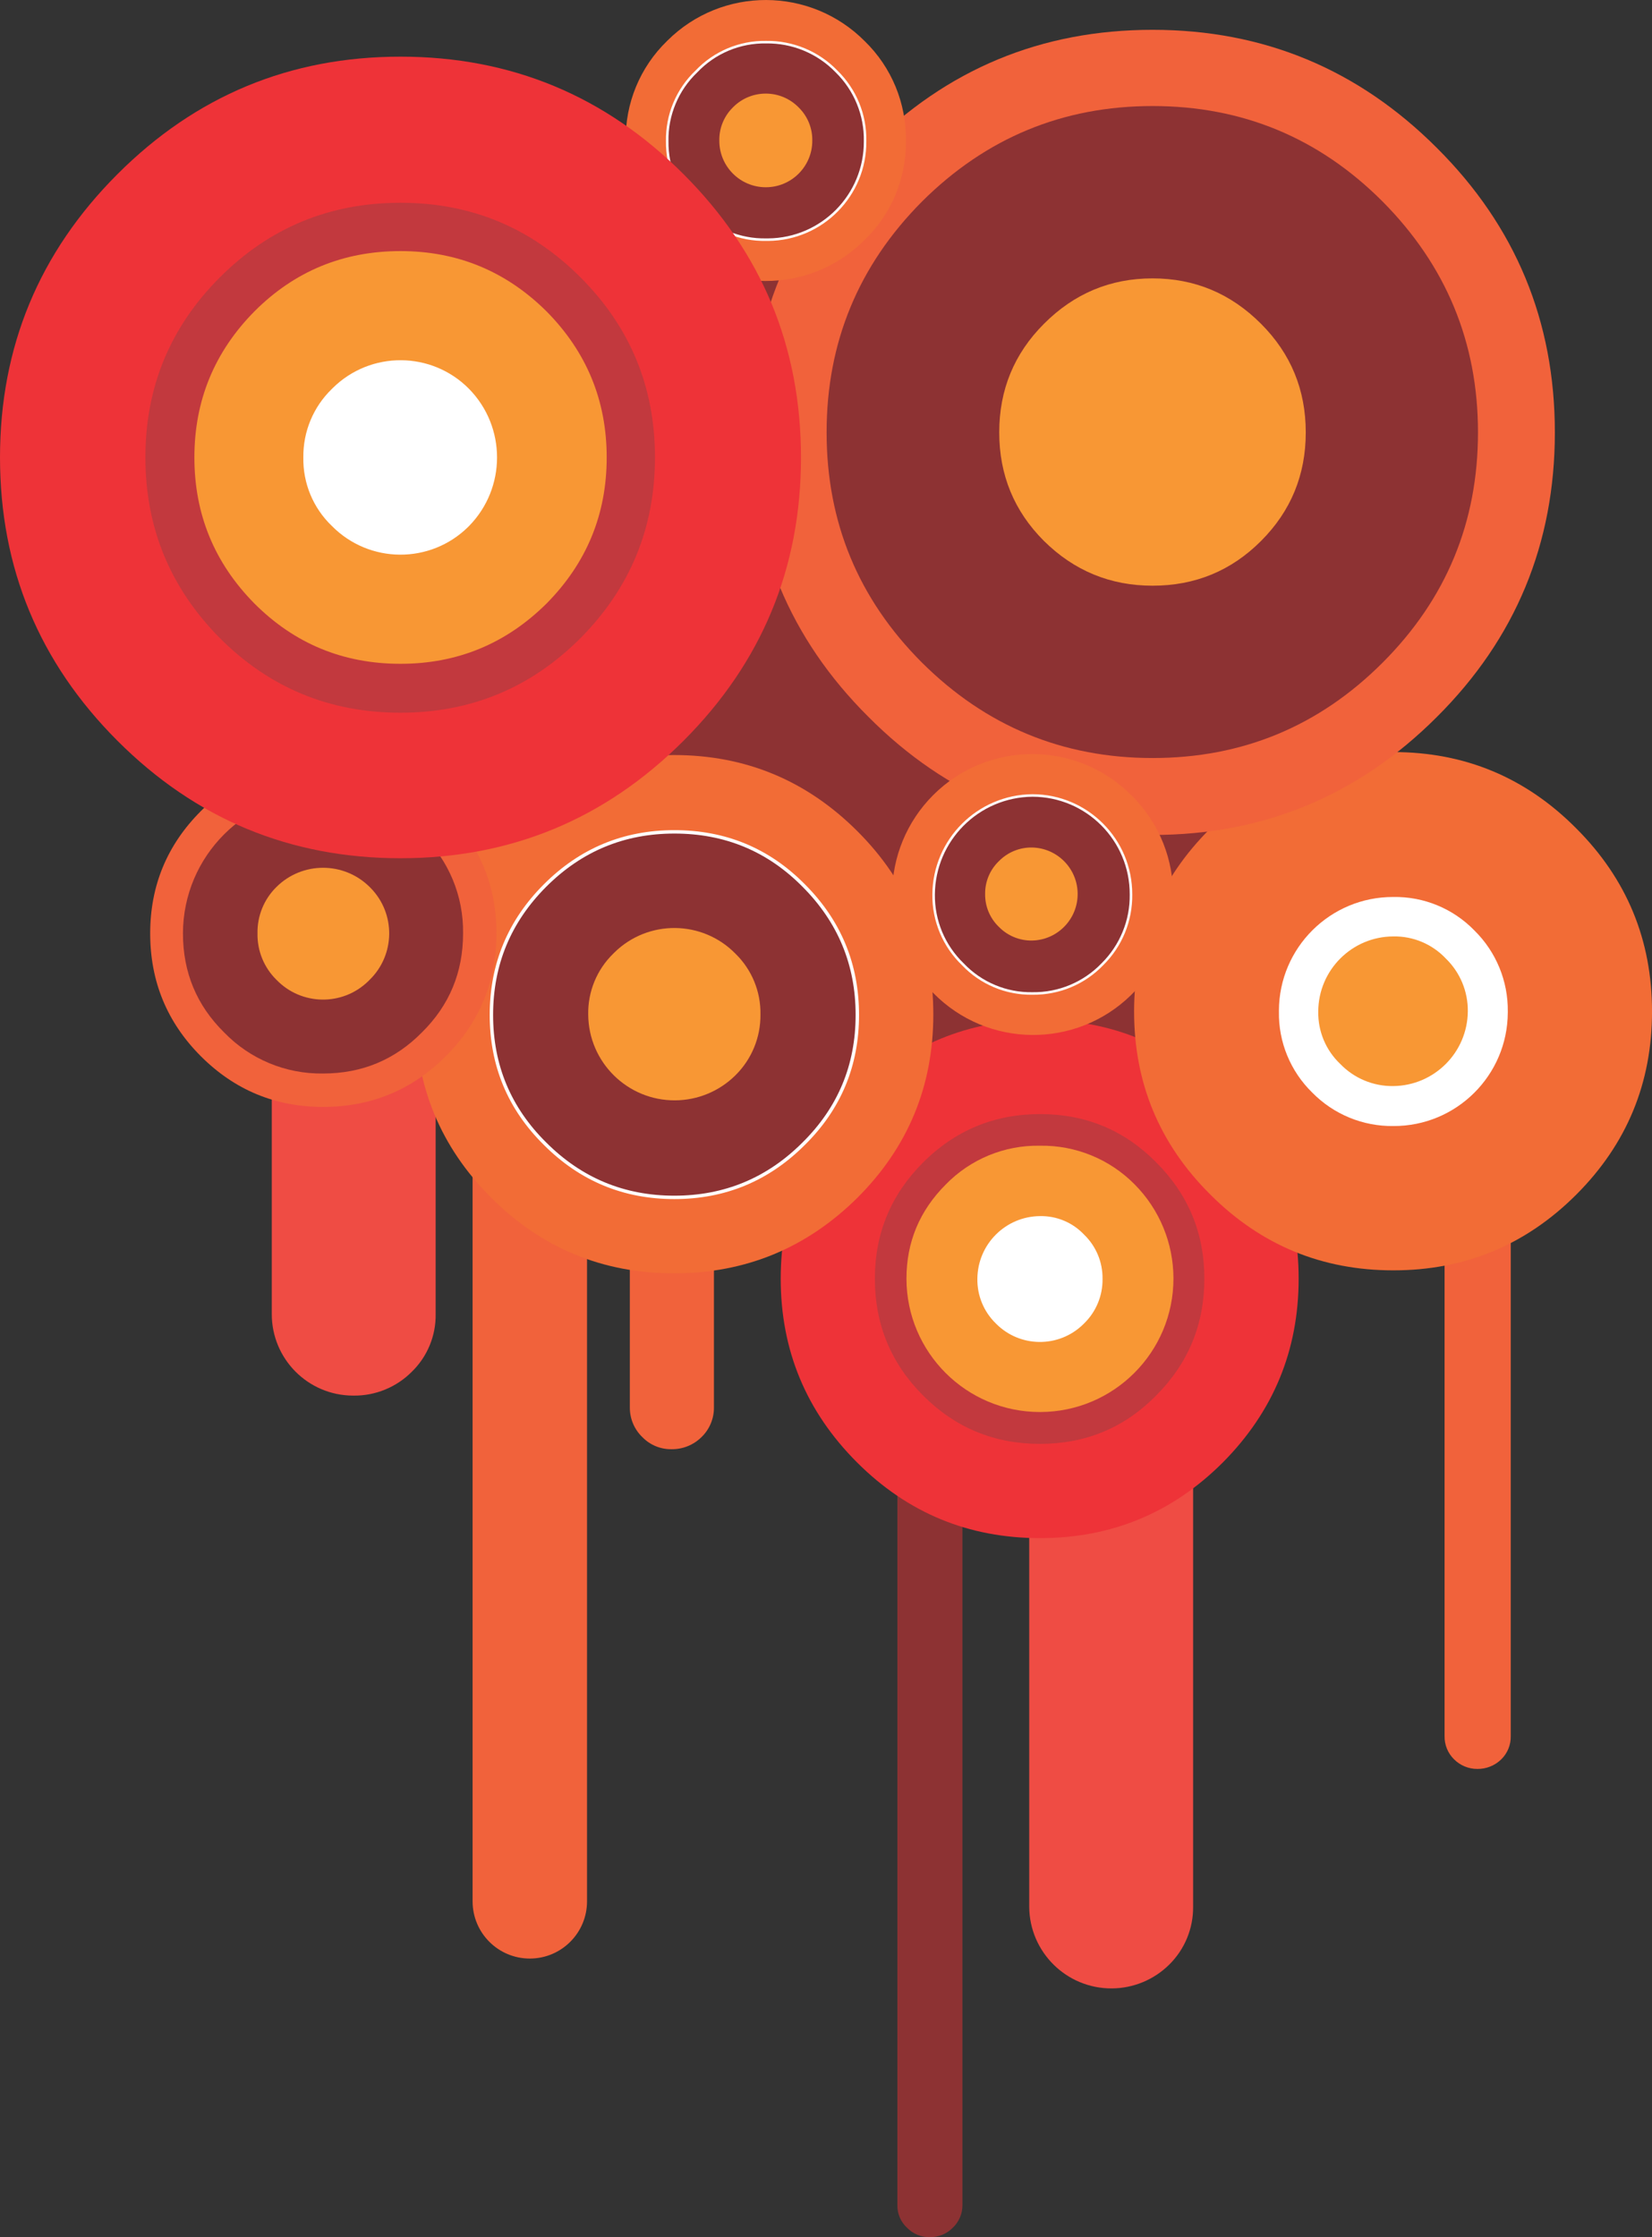 <?xml version="1.0" encoding="iso-8859-1"?>
<!-- Generator: Adobe Illustrator 20.1.0, SVG Export Plug-In . SVG Version: 6.00 Build 0)  -->
<svg version="1.0" id="Layer_1" xmlns="http://www.w3.org/2000/svg" xmlns:xlink="http://www.w3.org/1999/xlink" x="0px" y="0px"
	 viewBox="0 0 654.38 886.08" enable-background="new 0 0 654.38 886.08" xml:space="preserve">
<rect x="0" y="0" width="654.38" height="886.08" fill="#333333" stroke="none"/>
<title>colorful_0008</title>
<path fill="#8D3233" d="M381.25,443.87c0.055-7.124-5.675-12.945-12.799-13c-0.067-0.001-0.134-0.001-0.201,0
	c-3.406-0.103-6.689,1.276-9,3.78c-2.477,2.417-3.845,5.75-3.78,9.21v429.46c-0.101,3.405,1.278,6.688,3.78,9
	c2.347,2.453,5.606,3.821,9,3.78c3.461,0.067,6.794-1.301,9.21-3.78c2.45-2.348,3.819-5.606,3.78-9V443.87H381.25z"/>
<path fill="#EF4C44" d="M472.61,585.36c0.15-8.612-3.267-16.903-9.44-22.91c-12.798-12.648-33.426-12.526-46.074,0.272
	c-5.963,6.034-9.337,14.155-9.406,22.638v169.85c0.106,17.977,14.765,32.464,32.741,32.358c8.524-0.05,16.689-3.442,22.739-9.448
	c6.122-6.042,9.528-14.31,9.44-22.91V585.36z"/>
<path fill="#EF4C44" d="M172.57,350.56c0.15-8.612-3.267-16.903-9.44-22.91c-6.109-6.158-14.457-9.572-23.13-9.46
	c-17.811-0.05-32.29,14.349-32.34,32.16c0,0.067,0,0.134,0,0.2V520.4c-0.066,17.811,14.319,32.304,32.13,32.37c0.07,0,0.14,0,0.21,0
	c8.672,0.115,17.019-3.296,23.13-9.45c6.173-6.007,9.59-14.298,9.44-22.91V350.56z"/>
<path fill="#F1623B" d="M282.81,470.8c0.067-4.398-1.753-8.613-5-11.58c-3.073-3.227-7.344-5.037-11.8-5
	c-9.036,0.227-16.304,7.504-16.52,16.54v86.69c-0.036,4.458,1.774,8.733,5,11.81c3.021,3.096,7.185,4.811,11.51,4.74
	c4.405,0.063,8.653-1.636,11.8-4.72c3.227-3.076,5.037-7.352,5-11.81V470.8H282.81z"/>
<path fill="#F1623B" d="M232.53,373.71c0-12.518-10.147-22.665-22.665-22.665c-12.518,0-22.665,10.147-22.665,22.665v379.37
	c0,12.518,10.147,22.665,22.665,22.665c12.518,0,22.665-10.147,22.665-22.665V373.71z"/>
<path fill="#F1623B" d="M598.43,467.49c0.179-7.128-5.454-13.051-12.582-13.23c-0.213-0.005-0.425-0.005-0.638,0
	c-3.455-0.078-6.788,1.276-9.21,3.74c-2.459,2.527-3.818,5.924-3.78,9.45v220.2c-0.065,3.46,1.303,6.793,3.78,9.21
	c2.447,2.432,5.76,3.792,9.21,3.78c3.523,0.038,6.917-1.321,9.44-3.78c2.477-2.417,3.845-5.75,3.78-9.21L598.43,467.49
	L598.43,467.49z"/>
<path fill="#8D3233" d="M513.68,172.44c0-26.927-9.52-49.927-28.56-69C466.08,84.247,443.04,74.65,416,74.65H257.31
	c-27.067,0-50.123,9.607-69.17,28.82c-19.04,19.053-28.56,42.053-28.56,69v168c0,26.927,9.52,49.997,28.56,69.21
	c19.04,19.053,42.097,28.58,69.17,28.58H416c27.067,0,50.123-9.527,69.17-28.58c19.04-19.213,28.56-42.283,28.56-69.21v-168
	L513.68,172.44z"/>
<path fill="#EE3338" d="M411.94,403.94c-28.327,0-52.483,10-72.47,30c-20.147,20-30.22,44.173-30.22,72.52
	c0,28.347,10.073,52.6,30.22,72.76c20,20,44.157,30,72.47,30s52.47-10,72.47-30c20-20.16,30-44.413,30-72.76s-10-52.52-30-72.52
	C464.423,413.94,440.267,403.94,411.94,403.94z"/>
<path fill="#F26C36" d="M479.45,473.16c20,20,44.157,30,72.47,30s52.47-10,72.47-30c20-20,30-44.173,30-72.52s-10-52.52-30-72.52
	c-20-20.16-44.157-30.24-72.47-30.24s-52.47,10.08-72.47,30.24c-20.147,20-30.22,44.173-30.22,72.52
	C449.23,428.987,459.303,453.16,479.45,473.16z"/>
<path fill="#F26C36" d="M339.7,474.34c20-20,30-44.173,30-72.52c0-28.347-10-52.52-30-72.52c-20.14-20.16-44.373-30.24-72.7-30.24
	s-52.487,10.08-72.48,30.24c-20,20-30,44.173-30,72.52c0,28.347,10,52.52,30,72.52s44.157,30,72.47,30S319.54,494.34,339.7,474.34z"
	/>
<path fill="#FFFFFF" d="M506.6,400.64c-0.217,12.076,4.567,23.704,13.22,32.13c8.45,8.606,20.05,13.386,32.11,13.23
	c24.935,0.1,45.23-20.034,45.33-44.969c0.001-0.13,0-0.261,0-0.391c0.146-12.07-4.644-23.676-13.26-32.13
	c-8.416-8.657-20.038-13.446-32.11-13.23c-24.936-0.078-45.213,20.074-45.29,45.009C506.599,400.406,506.599,400.523,506.6,400.64z"
	/>
<path fill="#F89734" d="M522.18,400.64c-0.145,7.85,3.024,15.397,8.73,20.79c5.493,5.688,13.093,8.852,21,8.74
	c16.231-0.179,29.342-13.299,29.51-29.53c0.109-7.904-3.049-15.503-8.73-21c-5.384-5.707-12.925-8.88-20.77-8.74
	C535.516,370.949,522.229,384.236,522.18,400.64z"/>
<path fill="#F1623B" d="M615.9,171.26c0-44.093-15.58-81.653-46.74-112.68C538,27.4,500.467,11.81,456.56,11.81
	c-44.067,0-81.6,15.59-112.6,46.77c-31.16,31.027-46.74,68.587-46.74,112.68s15.593,81.653,46.78,112.68
	c31.007,31.18,68.54,46.77,112.6,46.77c43.907,0,81.44-15.59,112.6-46.77C600.333,252.92,615.9,215.36,615.9,171.26z"/>
<path fill="#8D3233" d="M547.68,262.45c25.18-25.2,37.77-55.593,37.77-91.18s-12.59-66.063-37.77-91.43
	C522.5,54.613,492.127,42,456.56,42s-66.02,12.613-91.36,37.84c-25.18,25.333-37.77,55.807-37.77,91.42s12.59,66.007,37.77,91.18
	c25.333,25.2,55.787,37.8,91.36,37.8S522.507,287.643,547.68,262.45z"/>
<path fill="#F89734" d="M499.52,214.26c11.807-11.813,17.71-26.147,17.71-43s-5.903-31.187-17.71-43c-11.96-12-26.293-18-43-18
	c-16.707,0-31.04,6-43,18c-11.807,11.813-17.71,26.147-17.71,43c0,16.853,5.903,31.187,17.71,43c11.96,11.813,26.293,17.72,43,17.72
	C473.38,231.993,487.713,226.087,499.52,214.26z"/>
<path fill="#F1623B" d="M59.49,369.69c0,19.053,6.69,35.273,20.07,48.66c13.38,13.387,29.51,20.08,48.39,20.08
	c19.04,0,35.25-6.693,48.63-20.08s20.07-29.607,20.07-48.66c0-18.9-6.69-35.043-20.07-48.43c-13.38-13.387-29.59-20.08-48.63-20.08
	c-18.887,0-35.017,6.693-48.39,20.08S59.497,350.79,59.49,369.69z"/>
<path fill="#8D3233" d="M72.47,369.69c0,15.433,5.43,28.503,16.29,39.21c10.251,10.614,24.436,16.513,39.19,16.3
	c15.42,0,28.483-5.433,39.19-16.3c10.86-10.707,16.29-23.777,16.29-39.21c0.213-14.758-5.682-28.948-16.29-39.21
	c-10.7-10.867-23.763-16.3-39.19-16.3C97.332,314.263,72.536,339.072,72.47,369.69z"/>
<path fill="#F89734" d="M102,369.69c-0.135,6.922,2.597,13.592,7.55,18.43c9.853,10.17,26.086,10.427,36.256,0.574
	c0.194-0.188,0.386-0.38,0.574-0.574c10.176-9.887,10.41-26.152,0.523-36.327c-0.172-0.177-0.346-0.351-0.523-0.523
	c-10.208-10.079-26.622-10.079-36.83,0C104.6,356.105,101.868,362.771,102,369.69z"/>
<path fill="#8D3233" d="M318.22,452.84c14.167-14,21.25-31,21.25-51s-7.083-37.087-21.25-51.26c-14-14.173-31.077-21.26-51.23-21.26
	c-20,0-37.077,7.087-51.23,21.26c-14.153,14.173-21.237,31.26-21.25,51.26c0,20,7.083,37,21.25,51
	C229.92,467.013,247,474.1,267,474.1S304.073,467.013,318.22,452.84z"/>
<path fill="none" stroke="#FFFFFF" stroke-width="1.35" d="M318.35,453c-14.167,14.173-31.243,21.26-51.23,21.26
	s-37.06-7.087-51.22-21.26c-14.167-14-21.25-31-21.25-51c0-20,7.083-37.087,21.25-51.26c14.167-14.173,31.243-21.26,51.23-21.26
	c20.147,0,37.223,7.087,51.23,21.26C332.52,364.913,339.6,382,339.6,402S332.517,439,318.35,453z"/>
<path fill="#F89734" d="M291.31,425.91c6.441-6.354,10.021-15.053,9.92-24.1c0.16-9.055-3.43-17.773-9.92-24.09
	c-13.114-13.363-34.577-13.564-47.94-0.45c-0.151,0.149-0.302,0.299-0.45,0.45c-6.491,6.32-10.081,15.042-9.92,24.1
	c0.118,18.899,15.534,34.124,34.433,34.006C276.382,435.77,284.954,432.211,291.31,425.91z"/>
<path fill="#F26C36" d="M353.39,354.1c0,15.433,5.43,28.503,16.29,39.21c21.439,21.86,56.54,22.201,78.4,0.762
	c21.86-21.439,22.201-56.54,0.762-78.4c-0.261-0.267-0.525-0.53-0.792-0.792c-21.694-21.639-56.822-21.594-78.461,0.1
	C359.23,325.366,353.406,339.431,353.39,354.1z"/>
<path fill="#8D3233" d="M369.68,354.1c-0.123,10.415,4.064,20.418,11.57,27.64c7.177,7.56,17.197,11.762,27.62,11.58
	c10.411,0.121,20.408-4.071,27.62-11.58c7.379-7.289,11.47-17.269,11.33-27.64c0.061-21.594-17.395-39.149-38.99-39.21
	c-0.003,0-0.007,0-0.01,0C387.26,315.091,369.843,332.54,369.68,354.1z"/>
<path fill="none" stroke="#FFFFFF" d="M369.82,354.28c0.163-21.576,17.605-39.03,39.18-39.21c21.594,0.055,39.055,17.605,39,39.2
	c0,0.003,0,0.007,0,0.01c0.14,10.371-3.951,20.351-11.33,27.64c-7.226,7.518-17.243,11.707-27.67,11.57
	c-10.423,0.182-20.443-4.02-27.62-11.58C373.881,374.689,369.697,364.69,369.82,354.28z"/>
<path fill="#F89734" d="M390.22,354.1c-0.062,4.897,1.903,9.602,5.43,13c3.469,3.557,8.253,5.522,13.22,5.43
	c10.176-0.237,18.233-8.678,17.996-18.854c-0.229-9.842-8.154-17.767-17.996-17.996c-4.967-0.092-9.751,1.873-13.22,5.43
	C392.125,344.505,390.16,349.206,390.22,354.1z"/>
<path fill="#F26C36" d="M342.53,16.3c-21.519-21.641-56.508-21.74-78.149-0.221c-0.074,0.073-0.147,0.147-0.221,0.221
	c-10.642,10.338-16.537,24.615-16.29,39.45c-0.224,14.772,5.672,28.978,16.29,39.25c21.519,21.641,56.508,21.74,78.149,0.221
	c0.074-0.073,0.147-0.147,0.221-0.221c10.608-10.262,16.503-24.452,16.29-39.21C359.079,40.941,353.182,26.648,342.53,16.3z"/>
<path fill="#8D3233" d="M331.2,28.11c-7.291-7.539-17.373-11.73-27.86-11.58c-10.423-0.182-20.443,4.02-27.62,11.58
	c-7.557,7.187-11.754,17.213-11.57,27.64c-0.123,10.415,4.064,20.418,11.57,27.64c7.245,7.433,17.242,11.538,27.62,11.34
	c21.377,0.266,38.922-16.849,39.188-38.226c0.003-0.258,0.004-0.516,0.002-0.774C342.724,45.355,338.624,35.36,331.2,28.11z"/>
<path fill="none" stroke="#FFFFFF" d="M331.34,28.28c7.429,7.255,11.53,17.258,11.33,27.64c0.162,21.378-17.038,38.84-38.416,39.002
	c-0.258,0.002-0.516,0.001-0.774-0.002c-10.378,0.198-20.375-3.907-27.62-11.34c-7.506-7.222-11.693-17.225-11.57-27.64
	c-0.184-10.427,4.013-20.453,11.57-27.64c7.173-7.568,17.194-11.776,27.62-11.6C313.967,16.55,324.049,20.741,331.34,28.28z"/>
<path fill="#F89734" d="M284.93,55.75c0,10.17,8.245,18.415,18.415,18.415S321.76,65.92,321.76,55.75
	c0.095-4.971-1.871-9.759-5.43-13.23c-7.058-7.18-18.6-7.278-25.78-0.22c-0.074,0.073-0.147,0.146-0.22,0.22
	C286.782,45.996,284.827,50.784,284.93,55.75z"/>
<path fill="#C2393E" d="M458,460.4c-12.593-12.753-27.927-19.13-46-19.13s-33.517,6.377-46.33,19.13
	c-12.747,12.753-19.12,28.107-19.12,46.06c0,18.113,6.373,33.547,19.12,46.3c12.747,12.753,28.17,19.13,46.27,19.13
	s33.433-6.377,46-19.13c12.747-12.753,19.12-28.187,19.12-46.3C477.08,488.513,470.727,473.16,458,460.4z"/>
<path fill="#F89734" d="M449.47,469.14c-9.887-10.029-23.448-15.576-37.53-15.35c-14.02-0.255-27.521,5.301-37.3,15.35
	c-10.387,10.393-15.58,22.833-15.58,37.32c0.037,29.205,23.742,52.85,52.947,52.813c29.205-0.037,52.85-23.742,52.813-52.947
	C464.802,492.393,459.286,479.029,449.47,469.14z"/>
<path fill="#FFFFFF" d="M429.41,489c-4.527-4.799-10.874-7.459-17.47-7.32c-13.647,0.114-24.681,11.152-24.79,24.8
	c-0.111,6.664,2.538,13.077,7.32,17.72c9.487,9.648,24.999,9.78,34.647,0.293c0.098-0.097,0.196-0.195,0.293-0.293
	c4.782-4.643,7.431-11.056,7.32-17.72C436.807,499.893,434.158,493.567,429.41,489z"/>
<path fill="#EE3338" d="M46.51,69C15.503,100.007,0,137.4,0,181.18s15.503,81.183,46.51,112.21
	c30.993,31.027,68.37,46.54,112.13,46.54s81.137-15.513,112.13-46.54c31.007-31.027,46.51-68.43,46.51-112.21
	S301.777,100.007,270.77,69c-31.007-31.04-68.383-46.56-112.13-46.56S77.517,37.96,46.51,69z"/>
<path fill="#C2393E" d="M57.6,181.18c0,27.873,9.837,51.733,29.51,71.58c19.673,19.687,43.517,29.53,71.53,29.53
	c27.853,0,51.617-9.843,71.29-29.53c19.673-19.84,29.51-43.7,29.51-71.58s-9.837-51.66-29.51-71.34
	c-19.673-19.687-43.437-29.53-71.29-29.53c-28,0-51.843,9.843-71.53,29.53S57.587,153.307,57.6,181.18z"/>
<path fill="#F89734" d="M100.8,239.06c15.893,15.907,35.173,23.86,57.84,23.86c22.507,0,41.787-7.953,57.84-23.86
	c15.893-16.06,23.84-35.35,23.84-57.87s-7.947-41.81-23.84-57.87c-16.053-15.913-35.333-23.87-57.84-23.87
	c-22.667,0-41.947,7.953-57.84,23.86C84.933,139.37,77,158.66,77,181.18S84.933,222.993,100.8,239.06z"/>
<path fill="#FFFFFF" d="M120.16,181.18c-0.196,10.244,3.914,20.1,11.33,27.17c14.818,14.995,38.985,15.138,53.98,0.32
	c0.107-0.106,0.214-0.213,0.32-0.32c14.795-15.088,14.795-39.242,0-54.33c-14.818-14.995-38.985-15.138-53.98-0.32
	c-0.107,0.106-0.214,0.213-0.32,0.32C124.128,161.122,120.027,170.951,120.16,181.18z"/>
</svg>
